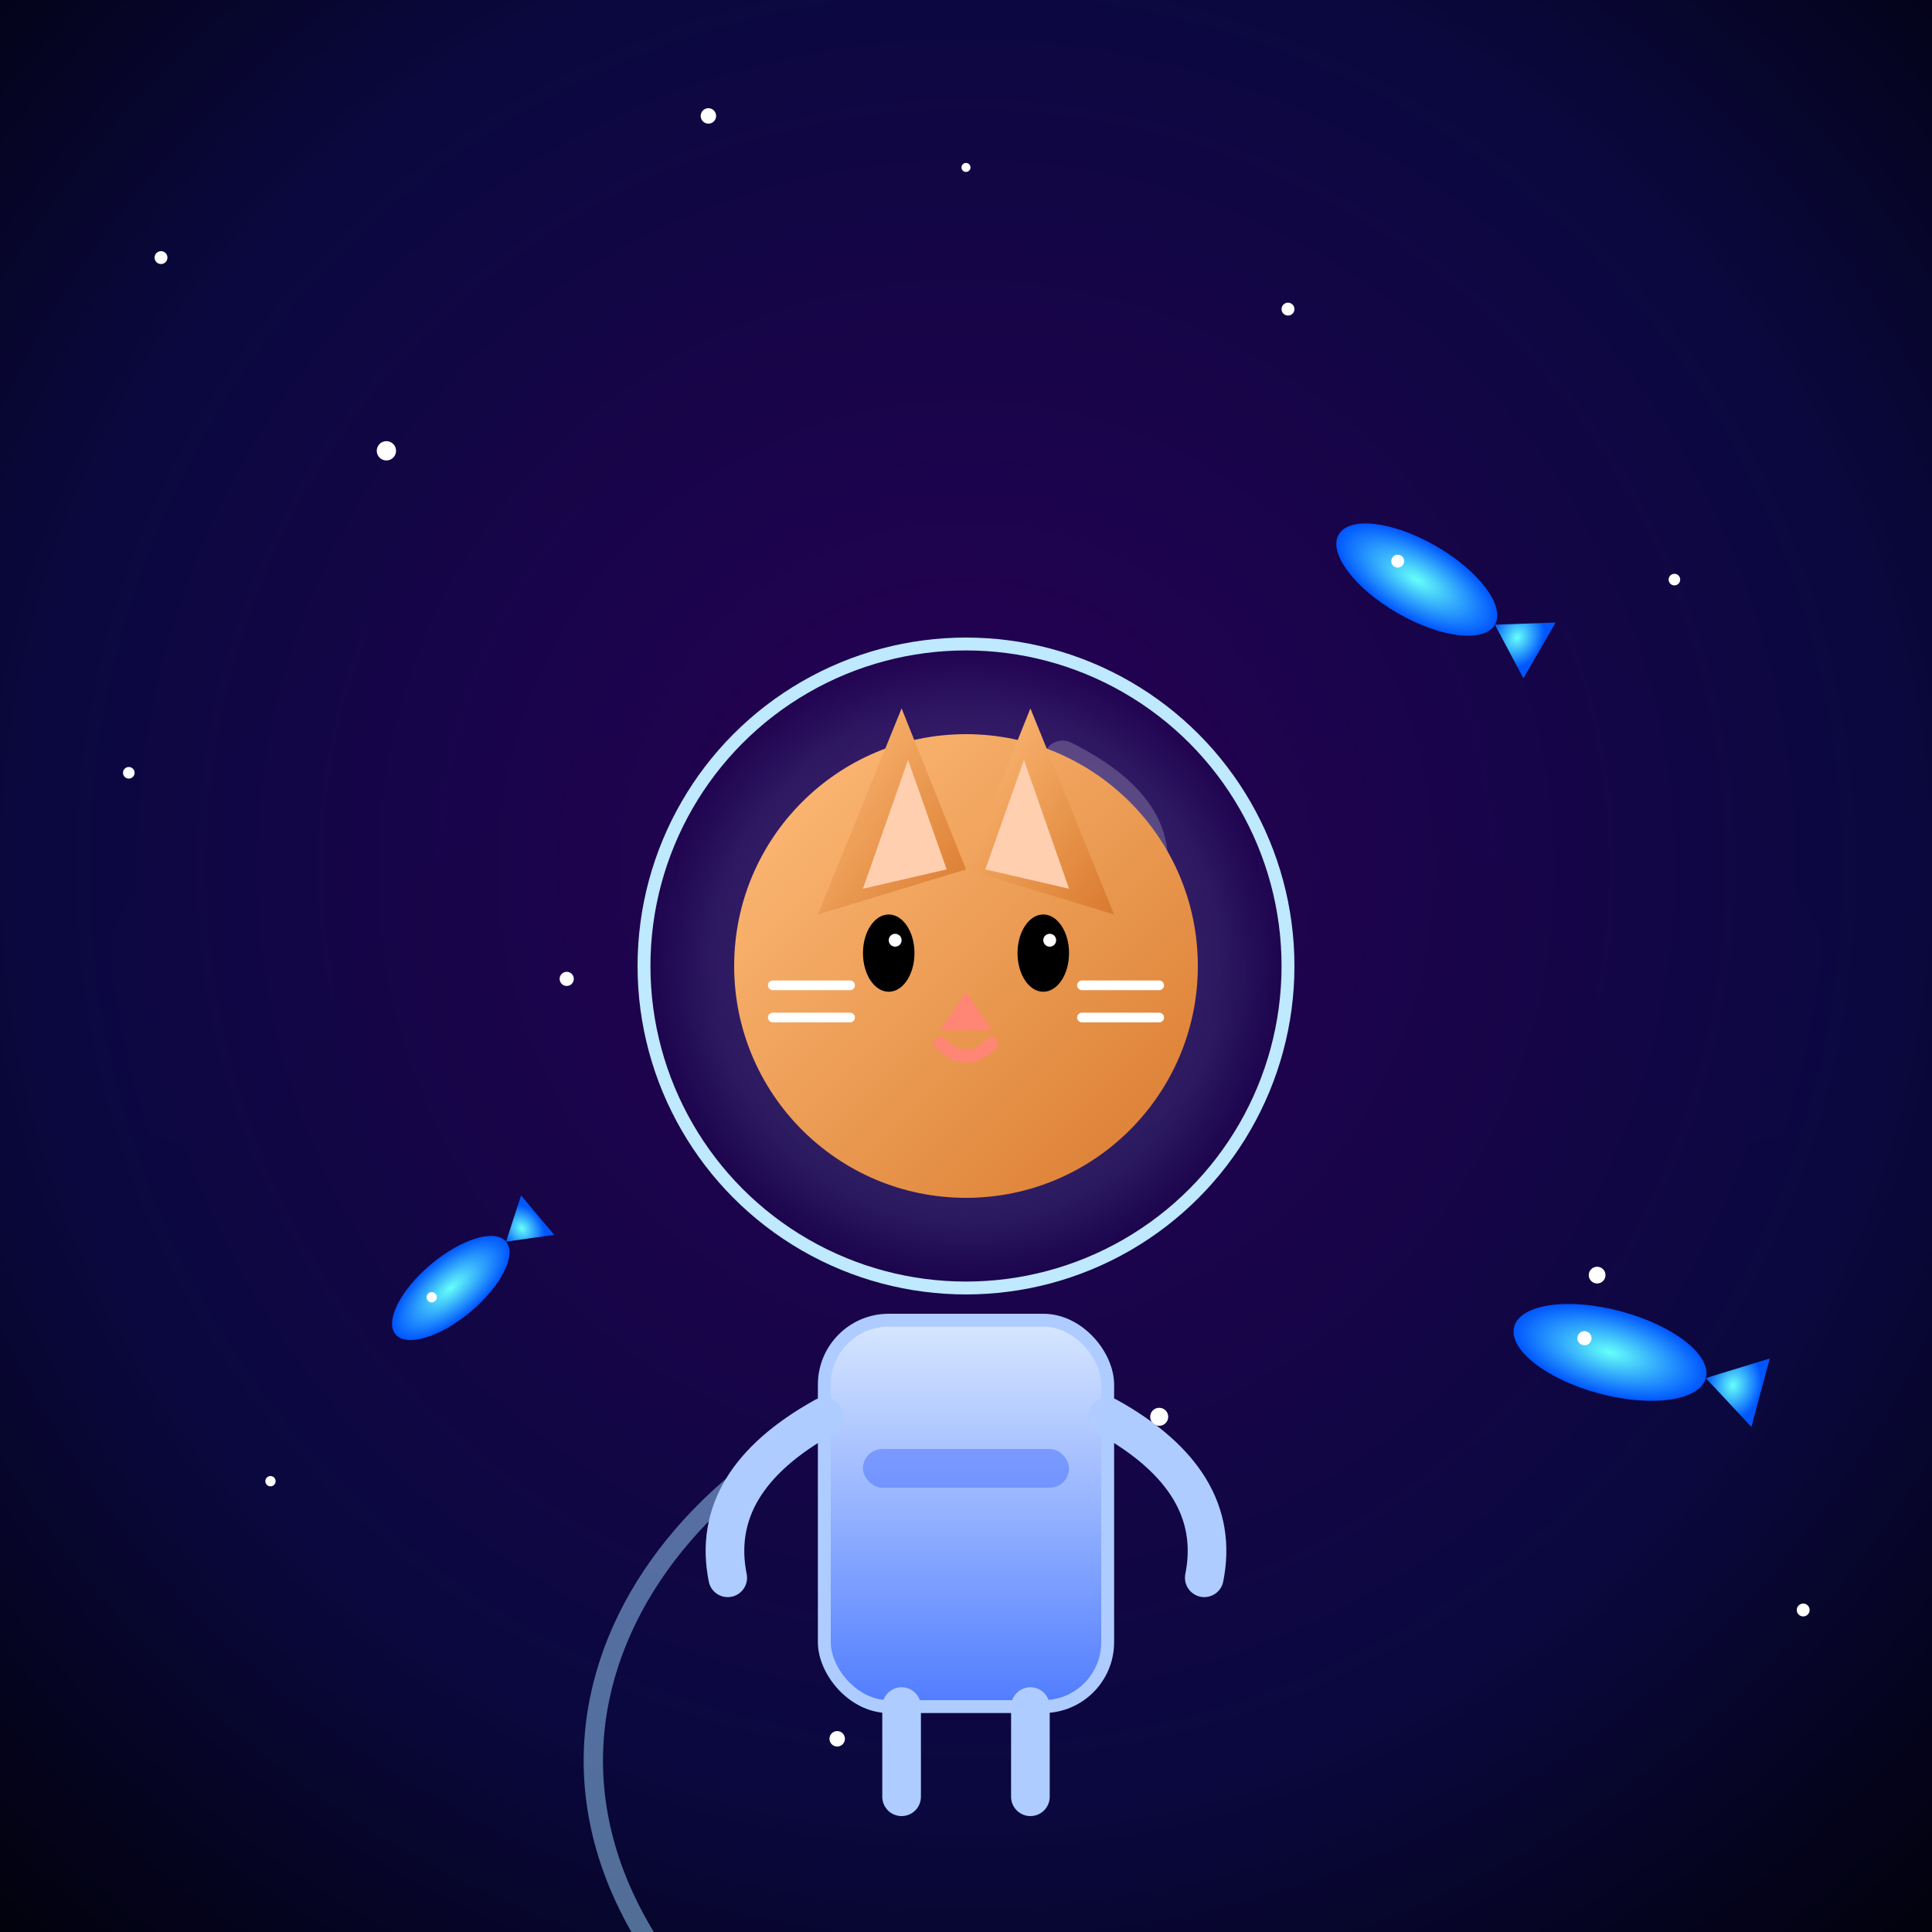 <svg xmlns="http://www.w3.org/2000/svg" viewBox="0 0 300 300">
  <defs>
    <radialGradient id="bg" cx="50%" cy="45%" r="80%">
      <stop offset="0%" stop-color="#290055"/>
      <stop offset="60%" stop-color="#0a083f"/>
      <stop offset="100%" stop-color="#000"/>
    </radialGradient>

    <radialGradient id="helmetGlass" cx="50%" cy="50%" r="50%">
      <stop offset="0%" stop-color="#ffffff" stop-opacity=".25"/>
      <stop offset="80%" stop-color="#9ad9ff" stop-opacity=".1"/>
      <stop offset="100%" stop-color="#6ac5ff" stop-opacity="0"/>
    </radialGradient>

    <linearGradient id="catFur" x1="0%" y1="0%" x2="100%" y2="100%">
      <stop offset="0%" stop-color="#ffbe7b"/>
      <stop offset="100%" stop-color="#d97a2e"/>
    </linearGradient>

    <linearGradient id="suit" x1="0%" y1="0%" x2="0%" y2="100%">
      <stop offset="0%" stop-color="#d7e7ff"/>
      <stop offset="100%" stop-color="#507cff"/>
    </linearGradient>

    <radialGradient id="fishGrad" cx="50%" cy="50%" r="50%">
      <stop offset="0%" stop-color="#66fff9"/>
      <stop offset="100%" stop-color="#0056ff"/>
    </radialGradient>

    <filter id="starGlow" x="-200%" y="-200%" width="400%" height="400%">
      <feGaussianBlur in="SourceGraphic" stdDeviation="0.8" result="blur"/>
      <feMerge>
        <feMergeNode in="blur"/>
        <feMergeNode in="SourceGraphic"/>
      </feMerge>
    </filter>

    <filter id="softGlow" x="-150%" y="-150%" width="400%" height="400%">
      <feGaussianBlur stdDeviation="4" result="blur"/>
      <feMerge>
        <feMergeNode in="blur"/>
        <feMergeNode in="SourceGraphic"/>
      </feMerge>
    </filter>
  </defs>

  <!-- Space background -->
  <rect width="300" height="300" fill="url(#bg)"/>

  <!-- Nebula swirl -->
  <path d="M30 160c40-100 200-100 240 0" fill="none" stroke="#5a33ff" stroke-width="35" stroke-linecap="round" opacity=".07" filter="url(#softGlow)"/>
  
  <!-- Stars -->
  <g fill="#fff" filter="url(#starGlow)">
    <circle cx="25" cy="40" r="1"/>
    <circle cx="60" cy="70" r="1.5"/>
    <circle cx="110" cy="18" r="1.2"/>
    <circle cx="260" cy="90" r=".9"/>
    <circle cx="200" cy="48" r="1"/>
    <circle cx="150" cy="26" r=".7"/>
    <circle cx="248" cy="198" r="1.3"/>
    <circle cx="42" cy="230" r=".8"/>
    <circle cx="88" cy="152" r="1.1"/>
    <circle cx="280" cy="250" r="1"/>
    <circle cx="20" cy="120" r=".9"/>
    <circle cx="130" cy="270" r="1.2"/>
    <circle cx="180" cy="220" r="1.4"/>
  </g>

  <!-- Fish floating in space -->
  <g filter="url(#softGlow)">
    <g transform="translate(220 90) rotate(30)">
      <ellipse cx="0" cy="0" rx="14" ry="6" fill="url(#fishGrad)"/>
      <polygon points="14,0 22,-5 22,5" fill="url(#fishGrad)"/>
      <circle cx="-4" cy="-1" r="1" fill="#fff"/>
    </g>
    <g transform="translate(70 200) rotate(-40) scale(.8)">
      <ellipse cx="0" cy="0" rx="14" ry="6" fill="url(#fishGrad)"/>
      <polygon points="14,0 22,-5 22,5" fill="url(#fishGrad)"/>
      <circle cx="-4" cy="-1" r="1" fill="#fff"/>
    </g>
    <g transform="translate(250 210) rotate(15) scale(1.1)">
      <ellipse cx="0" cy="0" rx="14" ry="6" fill="url(#fishGrad)"/>
      <polygon points="14,0 22,-5 22,5" fill="url(#fishGrad)"/>
      <circle cx="-4" cy="-1" r="1" fill="#fff"/>
    </g>
  </g>

  <!-- Cat astronaut -->
  <g transform="translate(150 150)">
    <!-- Tether -->
    <path d="M-20 70 C-60 90 -80 140 -20 180" fill="none" stroke="#9dd6ff" stroke-width="3" stroke-linecap="round" opacity=".5"/>
    
    <!-- Body -->
    <g transform="translate(0 55)">
      <rect x="-22" y="0" width="44" height="60" rx="10" fill="url(#suit)" stroke="#aeccff" stroke-width="2"/>
      <rect x="-16" y="20" width="32" height="6" rx="3" fill="#325dff" opacity=".4"/>
      <!-- Arms -->
      <path d="M-22 15 q-18 10 -15 25" fill="none" stroke="#aeccff" stroke-width="6" stroke-linecap="round"/>
      <path d="M22 15 q18 10 15 25" fill="none" stroke="#aeccff" stroke-width="6" stroke-linecap="round"/>
      <!-- Legs -->
      <path d="M-10 60 v14" stroke="#aeccff" stroke-width="6" stroke-linecap="round"/>
      <path d="M10 60 v14" stroke="#aeccff" stroke-width="6" stroke-linecap="round"/>
    </g>

    <!-- Helmet -->
    <circle cx="0" cy="0" r="50" fill="url(#helmetGlass)" stroke="#bfe9ff" stroke-width="2"/>
    <!-- Reflection highlight -->
    <path d="M15 -32 q20 10 10 25" fill="none" stroke="#ffffff" stroke-opacity=".2" stroke-width="6" stroke-linecap="round"/>

    <!-- Cat head -->
    <g>
      <circle cx="0" cy="0" r="36" fill="url(#catFur)"/>
      <!-- Ears -->
      <path d="M-23 -8 L-10 -40 L0 -15 Z" fill="url(#catFur)"/>
      <path d="M23 -8 L10 -40 L0 -15 Z" fill="url(#catFur)"/>
      <!-- Inner ears -->
      <path d="M-16 -12 L-9 -32 L-3 -15 Z" fill="#ffcfb0"/>
      <path d="M16 -12 L9 -32 L3 -15 Z" fill="#ffcfb0"/>
      <!-- Eyes -->
      <ellipse cx="-12" cy="-2" rx="4" ry="6" fill="#000"/>
      <ellipse cx="12" cy="-2" rx="4" ry="6" fill="#000"/>
      <circle cx="-11" cy="-4" r="1" fill="#fff"/>
      <circle cx="13" cy="-4" r="1" fill="#fff"/>
      <!-- Nose -->
      <polygon points="0,4 -4,10 4,10" fill="#ff8575"/>
      <!-- Mouth -->
      <path d="M-4 12 q4 4 8 0" fill="none" stroke="#ff8575" stroke-width="2" stroke-linecap="round"/>
      <!-- Whiskers -->
      <path d="M-18 3 h-12" stroke="#fff" stroke-width="1.5" stroke-linecap="round"/>
      <path d="M-18 8 h-12" stroke="#fff" stroke-width="1.5" stroke-linecap="round"/>
      <path d="M18 3 h12" stroke="#fff" stroke-width="1.5" stroke-linecap="round"/>
      <path d="M18 8 h12" stroke="#fff" stroke-width="1.5" stroke-linecap="round"/>
    </g>
  </g>
</svg>
